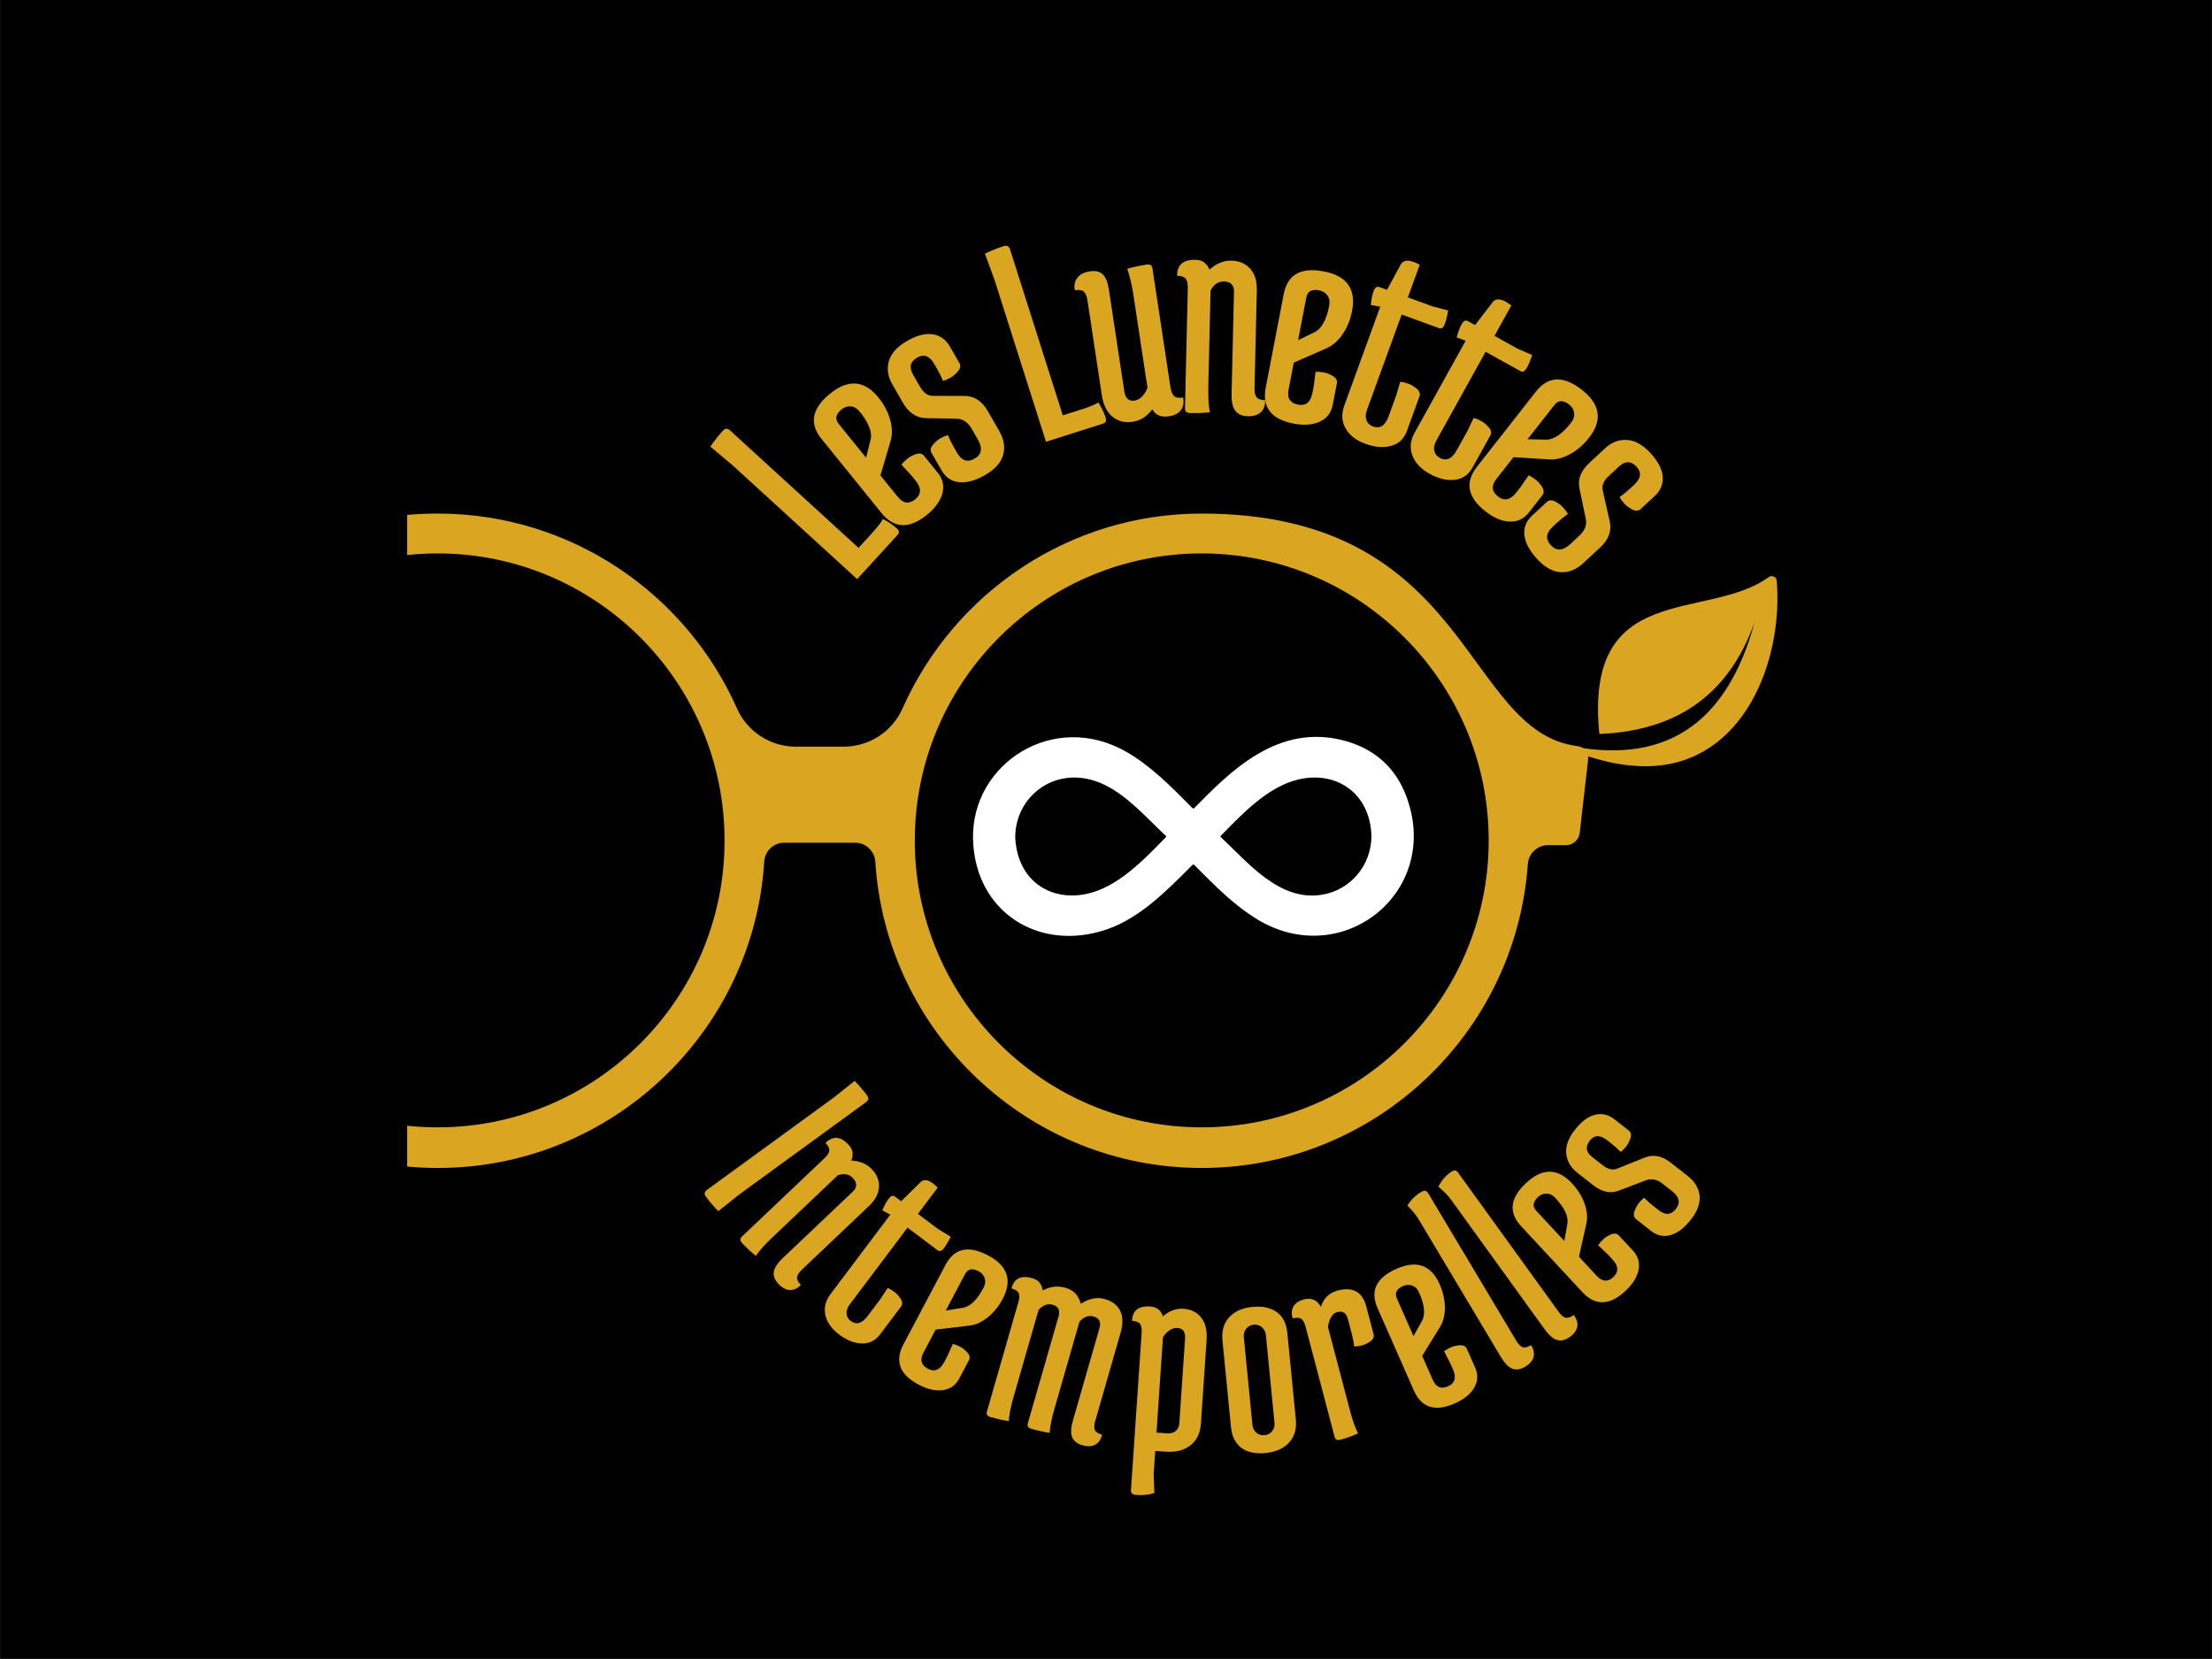 <svg xmlns="http://www.w3.org/2000/svg" xmlns:xlink="http://www.w3.org/1999/xlink" width="4608" zoomAndPan="magnify" viewBox="0 0 3456 2592" height="3456" preserveAspectRatio="xMidYMid meet" version="1.0"><rect x="0" y="0" width="3456" height="2592" fill="#333333" stroke="none"/><defs><g/><clipPath id="8b094873f6"><path d="M 0.668 0 L 3455.332 0 L 3455.332 2591 L 0.668 2591 Z M 0.668 0 " clip-rule="nonzero"/></clipPath><clipPath id="987d0b982a"><path d="M 636.109 802 L 2482 802 L 2482 1825 L 636.109 1825 Z M 636.109 802 " clip-rule="nonzero"/></clipPath><clipPath id="ea8862a4a7"><path d="M 2439 900 L 2778 900 L 2778 1198 L 2439 1198 Z M 2439 900 " clip-rule="nonzero"/></clipPath><clipPath id="d7ab1e3b1f"><path d="M 2819.887 912.277 L 2725.598 1252.57 L 2402.645 1163.086 L 2496.934 822.793 Z M 2819.887 912.277 " clip-rule="nonzero"/></clipPath><clipPath id="55a2be5cb8"><path d="M 2725.535 1252.797 L 2819.824 912.504 L 2496.871 823.02 L 2402.582 1163.312 Z M 2725.535 1252.797 " clip-rule="nonzero"/></clipPath></defs><g clip-path="url(#8b094873f6)"><path fill="#transparent" d="M 0.668 0 L 3455.332 0 L 3455.332 2591 L 0.668 2591 Z M 0.668 0 " fill-opacity="0" fill-rule="nonzero"/><path fill="#transparent" d="M 0.668 0 L 3455.332 0 L 3455.332 2591 L 0.668 2591 Z M 0.668 0 " fill-opacity="0" fill-rule="nonzero"/></g><g fill="#daa520" fill-opacity="1"><g transform="translate(1327.331, 917.833)"><g><path d="M 36.484 -86.422 C 44.18 -94.848 49.367 -101.695 52.047 -106.969 C 60.305 -102.852 67.594 -97.914 73.906 -92.156 C 77.645 -88.727 78.023 -85.379 75.047 -82.109 L 11.875 -12.984 L -183.203 -191.281 L -217.484 -220.016 C -211.379 -229.035 -204.801 -237.406 -197.75 -245.125 C -194.32 -248.875 -190.625 -248.93 -186.656 -245.297 L 14.047 -61.875 Z M 36.484 -86.422 "/></g></g></g><g fill="#daa520" fill-opacity="1"><g transform="translate(1391.942, 843.863)"><g><path d="M -48.797 -200.812 C -52.785 -205.738 -57.398 -208.422 -62.641 -208.859 C -67.891 -209.305 -72.734 -207.738 -77.172 -204.156 C -86.285 -196.781 -87.754 -189.273 -81.578 -181.641 L -38.812 -128.797 L -31.844 -156.438 C -28.789 -168.281 -34.441 -183.07 -48.797 -200.812 Z M -14.797 -42.438 L -108.391 -158.094 C -127.93 -182.238 -123.473 -205.82 -95.016 -228.844 C -66.566 -251.875 -41.379 -249.836 -19.453 -222.734 C -10.68 -211.898 -4.578 -200.332 -1.141 -188.031 C 2.285 -175.727 2.445 -164.445 -0.656 -154.188 L -16.391 -101.094 L 10.828 -67.469 C 19.191 -57.125 28.238 -55.883 37.969 -63.75 C 47.695 -71.625 47.879 -81.352 38.516 -92.938 L 31.641 -101.422 L 16.469 -117.906 C 19.082 -121.227 22.051 -124.234 25.375 -126.922 C 28.695 -129.617 32.234 -131.672 35.984 -133.078 C 43.086 -136.391 48.336 -135.953 51.734 -131.766 L 73.25 -105.172 C 81.227 -95.316 83.582 -84.477 80.312 -72.656 C 77.039 -60.832 69 -49.738 56.188 -39.375 C 28.594 -17.039 4.93 -18.062 -14.797 -42.438 Z M -14.797 -42.438 "/></g></g></g><g fill="#daa520" fill-opacity="1"><g transform="translate(1478.548, 771.632)"><g><path d="M 16.859 -64.031 C 23.973 -51.676 33.086 -48.703 44.203 -55.109 C 55.316 -61.516 57 -71.441 49.25 -84.891 L 39.516 -101.781 C 33.66 -111.938 25.898 -117.156 16.234 -117.438 L -32.578 -118.375 C -47.086 -118.789 -58.852 -126.82 -67.875 -142.469 L -84.484 -171.312 C -91.453 -183.383 -93.195 -195.453 -89.719 -207.516 C -86.25 -219.578 -76.895 -230 -61.656 -238.781 C -46.426 -247.57 -33.008 -251.102 -21.406 -249.375 C -9.801 -247.645 -0.836 -241.289 5.484 -230.312 L 20.438 -204.375 C 23.125 -199.707 21.656 -194.645 16.031 -189.188 C 13.375 -186.195 10.191 -183.633 6.484 -181.5 C 2.785 -179.363 -1.094 -177.676 -5.156 -176.438 C -7.812 -182.945 -11.117 -189.629 -15.078 -196.484 L -18.641 -202.672 C -26.078 -215.578 -35.008 -219.023 -45.438 -213.016 C -56.414 -206.691 -58.582 -197.766 -51.938 -186.234 L -41.016 -167.297 C -35.473 -157.68 -28.734 -152.969 -20.797 -153.156 L 27.547 -153.047 C 43.141 -153.254 55.523 -145.398 64.703 -129.484 L 82.516 -98.594 C 90.109 -85.414 92.172 -72.797 88.703 -60.734 C 85.234 -48.68 75.945 -38.301 60.844 -29.594 C 45.75 -20.895 32.207 -17.109 20.219 -18.234 C 8.227 -19.367 -1.016 -25.566 -7.516 -36.828 L -23.172 -64 C -25.867 -68.676 -24.395 -73.734 -18.75 -79.172 C -16.094 -82.172 -12.91 -84.738 -9.203 -86.875 C -5.504 -89.008 -1.629 -90.691 2.422 -91.922 C 5.086 -85.41 8.395 -78.723 12.344 -71.859 Z M 16.859 -64.031 "/></g></g></g><g fill="#daa520" fill-opacity="1"><g transform="translate(1579.916, 714.591)"><g/></g></g><g fill="#daa520" fill-opacity="1"><g transform="translate(1617.46, 695.544)"><g><path d="M 74.75 -56.672 C 85.625 -60.129 93.539 -63.477 98.5 -66.719 C 103.602 -59.031 107.453 -51.109 110.047 -42.953 C 111.578 -38.117 110.234 -35.031 106.016 -33.688 L 16.766 -5.328 L -63.266 -257.203 L -78.609 -299.203 C -68.828 -303.973 -58.953 -307.941 -48.984 -311.109 C -44.148 -312.648 -40.922 -310.852 -39.297 -305.719 L 43.047 -46.609 Z M 74.75 -56.672 "/></g></g></g><g fill="#daa520" fill-opacity="1"><g transform="translate(1709.241, 663.364)"><g><path d="M 61.156 -205.438 C 59.352 -217.344 56.305 -230.016 52.016 -243.453 C 61.234 -246.141 71.32 -248.312 82.281 -249.969 C 87.602 -250.781 90.617 -248.836 91.328 -244.141 L 119.547 -58.031 C 120.547 -51.457 122.438 -46.938 125.219 -44.469 C 128 -42.008 132.68 -41.281 139.266 -42.281 C 140.805 -34.176 139.641 -27.582 135.766 -22.5 C 131.891 -17.426 125.723 -14.25 117.266 -12.969 C 104.734 -11.07 96.004 -14.719 91.078 -23.906 C 82.848 -12.719 72.625 -6.195 60.406 -4.344 C 48.188 -2.488 37.688 -5.141 28.906 -12.297 C 20.125 -19.461 14.566 -30.723 12.234 -46.078 L -10.203 -194.109 C -11.203 -200.691 -13.086 -205.219 -15.859 -207.688 C -18.641 -210.156 -23.316 -210.891 -29.891 -209.891 C -31.398 -217.672 -30.07 -224.203 -25.906 -229.484 C -21.738 -234.766 -15.266 -238.066 -6.484 -239.391 C 2.285 -240.723 9.004 -239.176 13.672 -234.75 C 18.348 -230.332 21.562 -222.328 23.312 -210.734 L 47.406 -51.891 C 49.07 -40.922 54.453 -36.129 63.547 -37.516 C 68.242 -38.223 72.43 -40.695 76.109 -44.938 C 79.797 -49.188 82.27 -53.5 83.531 -57.875 Z M 61.156 -205.438 "/></g></g></g><g fill="#daa520" fill-opacity="1"><g transform="translate(1830.376, 642.765)"><g><path d="M 57.453 -37.641 C 57.098 -22.117 57.906 -9.102 59.875 1.406 C 50.332 2.445 40.02 2.844 28.938 2.594 C 23.562 2.457 20.93 0.008 21.047 -4.75 L 25.453 -192.906 C 25.609 -199.562 24.531 -204.344 22.219 -207.25 C 19.906 -210.156 15.422 -211.688 8.766 -211.844 C 8.648 -220.094 10.941 -226.379 15.641 -230.703 C 20.336 -235.035 27.754 -237.082 37.891 -236.844 C 48.023 -236.613 55.191 -231.531 59.391 -221.594 C 70.086 -231.176 81.531 -235.82 93.719 -235.531 C 105.914 -235.25 115.645 -231.055 122.906 -222.953 C 130.164 -214.859 133.625 -203.523 133.281 -188.953 L 129.703 -36.422 C 129.547 -29.766 130.617 -24.984 132.922 -22.078 C 135.223 -19.18 139.703 -17.656 146.359 -17.5 C 146.492 -9.25 144.211 -2.961 139.516 1.359 C 134.816 5.691 128.031 7.754 119.156 7.547 C 110.289 7.336 103.781 4.492 99.625 -0.984 C 95.477 -6.473 93.551 -15.395 93.844 -27.75 L 97.578 -186.938 C 97.816 -197.383 92.551 -202.734 81.781 -202.984 C 72.906 -203.191 65.977 -198.441 61 -188.734 Z M 57.453 -37.641 "/></g></g></g><g fill="#daa520" fill-opacity="1"><g transform="translate(1954.663, 644.212)"><g><path d="M 122.109 -166.719 C 123.305 -172.945 122.383 -178.211 119.344 -182.516 C 116.301 -186.816 111.984 -189.504 106.391 -190.578 C 94.867 -192.797 88.176 -189.082 86.312 -179.438 L 73.469 -112.672 L 99.109 -125.172 C 110.129 -130.473 117.797 -144.32 122.109 -166.719 Z M 22.922 -38.656 L 51.031 -184.75 C 56.906 -215.258 77.816 -227.055 113.766 -220.141 C 149.711 -213.223 164.391 -192.645 157.797 -158.406 C 155.16 -144.719 150.242 -132.598 143.047 -122.047 C 135.848 -111.492 127.328 -104.098 117.484 -99.859 L 66.734 -77.672 L 58.562 -35.188 C 56.039 -22.125 60.926 -14.41 73.219 -12.047 C 85.508 -9.68 93.066 -15.816 95.891 -30.453 L 97.953 -41.172 L 100.781 -63.375 C 105 -63.531 109.207 -63.203 113.406 -62.391 C 117.613 -61.586 121.461 -60.207 124.953 -58.25 C 132.066 -54.938 135.113 -50.633 134.094 -45.344 L 127.625 -11.75 C 125.227 0.695 118.457 9.477 107.312 14.594 C 96.164 19.719 82.504 20.723 66.328 17.609 C 31.461 10.898 16.992 -7.852 22.922 -38.656 Z M 22.922 -38.656 "/></g></g></g><g fill="#daa520" fill-opacity="1"><g transform="translate(2065.59, 663.738)"><g><path d="M 132.656 9.297 C 128.113 21.797 119.859 29.664 107.891 32.906 C 95.93 36.145 82.582 35.082 67.844 29.719 C 53.102 24.363 42.719 16.289 36.688 5.5 C 30.664 -5.281 29.984 -17.07 34.641 -29.875 L 90.844 -184.453 L 76.188 -187.266 C 76.914 -195.754 78.332 -202.898 80.438 -208.703 C 82.551 -214.516 85.539 -216.719 89.406 -215.312 L 101.469 -210.938 L 123 -250.656 C 126.562 -256.77 133.258 -258.039 143.094 -254.469 C 146.07 -253.383 149.238 -251.895 152.594 -250 L 134.078 -199.078 L 172.938 -184.953 L 196.984 -178.734 C 195.66 -170.441 193.941 -163.395 191.828 -157.594 C 189.723 -151.789 186.738 -149.594 182.875 -151 L 124.344 -172.281 L 70.094 -23.062 C 67.82 -16.82 67.625 -11.422 69.5 -6.859 C 71.383 -2.297 74.711 0.852 79.484 2.594 C 90.504 6.594 98.664 1.297 103.969 -13.297 L 115.828 -45.891 L 122.109 -67.375 C 126.305 -66.863 130.41 -65.875 134.422 -64.406 C 138.441 -62.945 142.023 -60.973 145.172 -58.484 C 151.66 -54.098 153.988 -49.375 152.156 -44.312 Z M 132.656 9.297 "/></g></g></g><g fill="#daa520" fill-opacity="1"><g transform="translate(2171.231, 700.223)"><g><path d="M 129.562 30.047 C 123.102 41.68 113.707 48.156 101.375 49.469 C 89.039 50.781 76.02 47.629 62.312 40.016 C 48.602 32.41 39.617 22.805 35.359 11.203 C 31.109 -0.391 32.289 -12.145 38.906 -24.062 L 118.719 -167.859 L 104.703 -172.938 C 106.766 -181.219 109.289 -188.055 112.281 -193.453 C 115.281 -198.859 118.578 -200.562 122.172 -198.562 L 133.406 -192.328 L 160.906 -228.172 C 165.395 -233.648 172.211 -233.852 181.359 -228.781 C 184.129 -227.238 187.02 -225.27 190.031 -222.875 L 163.734 -175.5 L 199.891 -155.422 L 222.656 -145.516 C 220.039 -137.535 217.234 -130.844 214.234 -125.438 C 211.234 -120.039 207.938 -118.336 204.344 -120.328 L 149.891 -150.562 L 72.844 -11.75 C 69.625 -5.938 68.582 -0.629 69.719 4.172 C 70.852 8.973 73.641 12.602 78.078 15.062 C 88.336 20.758 97.234 16.816 104.766 3.234 L 121.609 -27.094 L 131.188 -47.328 C 135.25 -46.148 139.148 -44.523 142.891 -42.453 C 146.629 -40.379 149.852 -37.867 152.562 -34.922 C 158.289 -29.566 159.852 -24.535 157.25 -19.828 Z M 129.562 30.047 "/></g></g></g><g fill="#daa520" fill-opacity="1"><g transform="translate(2269.766, 752.819)"><g><path d="M 184.859 -92.375 C 188.773 -97.363 190.363 -102.469 189.625 -107.688 C 188.883 -112.906 186.273 -117.273 181.797 -120.797 C 172.566 -128.035 164.922 -127.789 158.859 -120.062 L 116.891 -66.578 L 145.391 -65.953 C 157.617 -65.617 170.773 -74.426 184.859 -92.375 Z M 38.062 -23.891 L 129.906 -140.938 C 149.082 -165.375 173.066 -166.297 201.859 -143.703 C 230.66 -121.109 234.301 -96.098 212.781 -68.672 C 204.176 -57.703 194.258 -49.172 183.031 -43.078 C 171.801 -36.984 160.836 -34.305 150.141 -35.047 L 94.891 -38.547 L 68.188 -4.5 C 59.969 5.957 60.781 15.051 70.625 22.781 C 80.469 30.508 89.988 28.516 99.188 16.797 L 105.922 8.219 L 118.609 -10.234 C 122.43 -8.441 126.023 -6.223 129.391 -3.578 C 132.754 -0.941 135.547 2.039 137.766 5.375 C 142.578 11.57 143.32 16.789 140 21.031 L 118.875 47.953 C 111.039 57.922 100.992 62.629 88.734 62.078 C 76.484 61.523 63.879 56.16 50.922 45.984 C 22.984 24.078 18.695 0.785 38.062 -23.891 Z M 38.062 -23.891 "/></g></g></g><g fill="#daa520" fill-opacity="1"><g transform="translate(2359.529, 821.089)"><g><path d="M 66.188 2.125 C 55.727 11.82 54.863 21.375 63.594 30.781 C 72.32 40.188 82.379 39.613 93.766 29.062 L 108.047 15.797 C 116.641 7.828 119.992 -0.895 118.109 -10.375 L 108.125 -58.188 C 105.289 -72.406 110.492 -85.66 123.734 -97.953 L 148.125 -120.578 C 158.344 -130.066 169.719 -134.461 182.25 -133.766 C 194.781 -133.078 207.023 -126.285 218.984 -113.391 C 230.953 -100.504 237.391 -88.211 238.297 -76.516 C 239.203 -64.816 235.008 -54.656 225.719 -46.031 L 203.766 -25.672 C 199.816 -22.004 194.562 -22.316 188 -26.609 C 184.477 -28.523 181.266 -31.051 178.359 -34.188 C 175.453 -37.32 172.945 -40.723 170.844 -44.391 C 176.602 -48.441 182.383 -53.16 188.188 -58.547 L 193.422 -63.406 C 204.336 -73.539 205.695 -83.02 197.5 -91.844 C 188.883 -101.125 179.695 -101.238 169.938 -92.188 L 153.922 -77.312 C 145.785 -69.77 142.695 -62.148 144.656 -54.453 L 155.328 -7.312 C 159.023 7.852 154.141 21.688 140.672 34.188 L 114.531 58.438 C 103.383 68.781 91.539 73.602 79 72.906 C 66.469 72.219 54.273 65.484 42.422 52.703 C 30.566 39.93 23.852 27.578 22.281 15.641 C 20.719 3.703 24.703 -6.688 34.234 -15.531 L 57.219 -36.859 C 61.176 -40.535 66.43 -40.227 72.984 -35.938 C 76.504 -34.008 79.719 -31.477 82.625 -28.344 C 85.539 -25.219 88.047 -21.816 90.141 -18.141 C 84.391 -14.109 78.613 -9.398 72.812 -4.016 Z M 66.188 2.125 "/></g></g></g><g fill="#daa520" fill-opacity="1"><g transform="translate(1090.486, 1848.732)"><g><path d="M 14.141 10.266 L 211.766 -133.656 L 244.859 -159.969 C 252.055 -152.613 258.566 -144.941 264.391 -136.953 C 267.211 -133.078 266.566 -129.641 262.453 -126.641 L 64.844 17.266 L 31.75 43.594 C 24.539 36.25 18.023 28.578 12.203 20.578 C 9.379 16.703 10.023 13.266 14.141 10.266 Z M 14.141 10.266 "/></g></g></g><g fill="#daa520" fill-opacity="1"><g transform="translate(1141.934, 1921.11)"><g><path d="M 63.531 13.438 C 52.883 23.539 44.703 32.754 38.984 41.078 C 31.93 35.379 24.789 28.723 17.562 21.109 C 14.07 17.422 13.953 14.031 17.203 10.938 L 146.281 -111.562 C 150.852 -115.895 153.336 -119.805 153.734 -123.297 C 154.141 -126.785 152.176 -130.812 147.844 -135.375 C 153.289 -140.957 159.031 -143.613 165.062 -143.344 C 171.094 -143.082 177.41 -139.473 184.016 -132.516 C 190.617 -125.566 191.992 -117.375 188.141 -107.938 C 201.691 -107.156 212.438 -102.582 220.375 -94.219 C 228.312 -85.852 231.988 -76.535 231.406 -66.266 C 230.82 -56.004 225.531 -46.129 215.531 -36.641 L 110.891 62.672 C 106.328 67.004 103.844 70.906 103.438 74.375 C 103.031 77.852 104.992 81.875 109.328 86.438 C 103.891 92.031 98.148 94.695 92.109 94.438 C 86.066 94.176 80.156 91 74.375 84.906 C 68.602 78.82 66.172 72.562 67.078 66.125 C 67.992 59.688 72.691 52.445 81.172 44.406 L 190.375 -59.234 C 197.539 -66.035 197.613 -73.133 190.594 -80.531 C 184.82 -86.613 177.023 -88.086 167.203 -84.953 Z M 63.531 13.438 "/></g></g></g><g fill="#daa520" fill-opacity="1"><g transform="translate(1257.926, 2039.455)"><g><path d="M 117.391 45.062 C 109.828 55.125 100.188 59.961 88.469 59.578 C 76.75 59.191 64.969 54.539 53.125 45.625 C 41.281 36.707 34.125 26.535 31.656 15.109 C 29.188 3.691 31.828 -7.16 39.578 -17.453 L 133.109 -141.688 L 120.609 -148.266 C 123.629 -155.742 126.895 -161.816 130.406 -166.484 C 133.926 -171.148 137.242 -172.312 140.359 -169.969 L 150.047 -162.688 L 180.484 -192.641 C 185.398 -197.191 191.812 -196.492 199.719 -190.547 C 202.113 -188.742 204.562 -186.516 207.062 -183.859 L 176.25 -142.938 L 207.484 -119.438 L 227.5 -107.172 C 224.008 -100.035 220.508 -94.133 217 -89.469 C 213.488 -84.812 210.18 -83.656 207.078 -86 L 160.031 -121.406 L 69.75 -1.484 C 65.957 3.547 64.285 8.379 64.734 13.016 C 65.18 17.66 67.316 21.426 71.141 24.312 C 79.992 30.969 88.832 28.43 97.656 16.703 L 117.391 -9.5 L 129.031 -27.172 C 132.676 -25.547 136.113 -23.516 139.344 -21.078 C 142.582 -18.648 145.281 -15.875 147.438 -12.75 C 152.094 -6.988 152.891 -2.078 149.828 1.984 Z M 117.391 45.062 "/></g></g></g><g fill="#daa520" fill-opacity="1"><g transform="translate(1380.123, 2129.077)"><g><path d="M 156.5 -117 C 159.301 -122.301 159.914 -127.312 158.344 -132.031 C 156.77 -136.758 153.602 -140.383 148.844 -142.906 C 139.039 -148.082 131.973 -146.57 127.641 -138.375 L 97.578 -81.578 L 124.203 -85.781 C 135.648 -87.539 146.414 -97.945 156.5 -117 Z M 31.406 -28.641 L 97.203 -152.953 C 110.93 -178.91 133.086 -183.797 163.672 -167.609 C 194.254 -151.422 201.844 -128.758 186.438 -99.625 C 180.27 -87.977 172.473 -78.375 163.047 -70.812 C 153.629 -63.25 143.891 -58.922 133.828 -57.828 L 81.797 -51.766 L 62.672 -15.625 C 56.785 -4.508 59.07 3.812 69.531 9.344 C 80 14.875 88.531 11.414 95.125 -1.031 L 99.953 -10.156 L 108.625 -29.453 C 112.488 -28.43 116.207 -26.973 119.781 -25.078 C 123.363 -23.191 126.461 -20.879 129.078 -18.141 C 134.586 -13.18 136.156 -8.453 133.781 -3.953 L 118.641 24.656 C 113.035 35.238 104.484 41.305 92.984 42.859 C 81.484 44.41 68.852 41.539 55.094 34.25 C 25.426 18.551 17.531 -2.41 31.406 -28.641 Z M 31.406 -28.641 "/></g></g></g><g fill="#daa520" fill-opacity="1"><g transform="translate(1521.598, 2204.664)"><g><path d="M 61.578 -20.641 C 57.523 -6.535 55.141 5.555 54.422 15.641 C 45.453 14.316 35.926 12.203 25.844 9.297 C 20.957 7.898 19.133 5.039 20.375 0.719 L 69.531 -170.328 C 71.27 -176.367 71.43 -181 70.016 -184.219 C 68.598 -187.438 64.863 -189.91 58.812 -191.641 C 60.664 -199.211 64.258 -204.414 69.594 -207.25 C 74.938 -210.082 82.285 -210.156 91.641 -207.469 C 101.004 -204.781 106.27 -198.426 107.438 -188.406 C 118.938 -194.781 130.945 -196.164 143.469 -192.562 C 156 -188.969 163.82 -180.641 166.938 -167.578 C 179.945 -176.004 192.426 -178.5 204.375 -175.062 C 216.332 -171.633 224.441 -165.41 228.703 -156.391 C 232.961 -147.379 233.191 -136.25 229.391 -123 L 189.547 15.656 C 187.805 21.695 187.645 26.32 189.062 29.531 C 190.488 32.75 194.223 35.223 200.266 36.953 C 198.391 44.523 194.785 49.727 189.453 52.562 C 184.117 55.406 177.422 55.664 169.359 53.344 C 161.297 51.031 156.023 46.867 153.547 40.859 C 151.078 34.848 151.453 26.223 154.672 14.984 L 196.25 -129.703 C 198.977 -139.203 195.875 -145.238 186.938 -147.812 C 179.176 -150.039 171.848 -147.316 164.953 -139.641 L 125.484 -2.266 C 121.43 11.836 119.051 23.926 118.344 34 C 109.375 32.676 99.848 30.566 89.766 27.672 C 84.867 26.266 83.039 23.398 84.281 19.078 L 132.312 -148.078 C 135.039 -157.578 131.945 -163.609 123.031 -166.172 C 115.25 -168.41 107.922 -165.691 101.047 -158.016 Z M 61.578 -20.641 "/></g></g></g><g fill="#daa520" fill-opacity="1"><g transform="translate(1751.576, 2263.365)"><g><path d="M 55.312 -25.078 L 72.797 -23.891 C 77.867 -23.547 82.082 -24.832 85.438 -27.75 C 88.789 -30.676 90.641 -34.68 90.984 -39.766 L 99.969 -172.047 C 100.676 -182.492 96.695 -188.008 88.031 -188.594 C 83.551 -188.906 79.176 -187.477 74.906 -184.312 C 70.645 -181.156 67.484 -177.695 65.422 -173.938 Z M 53.359 3.625 L 50.922 39.5 L 52.047 69.297 C 43.742 72.047 34.367 73.066 23.922 72.359 C 17.941 71.953 15.102 69.504 15.406 65.016 L 32.141 -181.141 C 32.566 -187.422 31.75 -191.977 29.688 -194.812 C 27.625 -197.656 23.453 -199.289 17.172 -199.719 C 17.398 -207.52 19.82 -213.363 24.438 -217.25 C 29.062 -221.145 36.227 -222.758 45.938 -222.094 C 55.656 -221.438 62.141 -216.344 65.391 -206.812 C 75.285 -215.445 86.062 -219.367 97.719 -218.578 C 109.383 -217.785 118.535 -213.188 125.172 -204.781 C 131.816 -196.375 134.641 -184.848 133.641 -170.203 L 124.75 -39.281 C 123.727 -24.332 118.297 -12.984 108.453 -5.234 C 98.617 2.504 85.785 5.832 69.953 4.75 Z M 53.359 3.625 "/></g></g></g><g fill="#daa520" fill-opacity="1"><g transform="translate(1912.989, 2271.99)"><g><path d="M 10.266 -42.547 L -3.016 -177.625 C -4.484 -192.531 -1.004 -204.613 7.422 -213.875 C 15.848 -223.133 27.957 -228.539 43.75 -230.094 C 59.551 -231.645 72.227 -228.973 81.781 -222.078 C 91.344 -215.191 96.859 -204.297 98.328 -189.391 L 111.609 -54.328 C 113.078 -39.422 109.523 -27.328 100.953 -18.047 C 92.379 -8.773 80.191 -3.359 64.391 -1.797 C 48.598 -0.242 35.992 -2.922 26.578 -9.828 C 17.172 -16.734 11.734 -27.641 10.266 -42.547 Z M 30.359 -182.703 L 43.812 -45.844 C 44.312 -40.781 46.367 -36.695 49.984 -33.594 C 53.598 -30.488 57.863 -29.176 62.781 -29.656 C 67.707 -30.145 71.641 -32.266 74.578 -36.016 C 77.523 -39.766 78.75 -44.172 78.25 -49.234 L 64.797 -186.094 C 64.297 -191.164 62.234 -195.254 58.609 -198.359 C 54.992 -201.461 50.723 -202.77 45.797 -202.281 C 40.879 -201.801 36.953 -199.688 34.016 -195.938 C 31.078 -192.188 29.859 -187.773 30.359 -182.703 Z M 30.359 -182.703 "/></g></g></g><g fill="#daa520" fill-opacity="1"><g transform="translate(2067.269, 2254.657)"><g><path d="M 42.344 -49.25 C 46 -35.352 50.062 -24.035 54.531 -15.297 C 46.289 -11.266 37.098 -7.914 26.953 -5.25 C 22.035 -3.945 19.008 -5.469 17.875 -9.812 L -27.453 -181.906 C -29.047 -187.988 -31.273 -192.047 -34.141 -194.078 C -37.004 -196.117 -41.477 -196.344 -47.562 -194.75 C -49.844 -202.195 -49.414 -208.504 -46.281 -213.672 C -43.145 -218.836 -37.664 -222.445 -29.844 -224.5 C -18.258 -227.551 -9.488 -223.672 -3.531 -212.859 C 0.656 -226.348 9.414 -234.844 22.75 -238.344 C 46.508 -244.602 61.406 -236.289 67.438 -213.406 L 78.875 -169.953 C 80.176 -165.023 77.57 -160.77 71.062 -157.188 C 67.895 -155.113 64.352 -153.562 60.438 -152.531 C 56.531 -151.508 52.582 -150.938 48.594 -150.812 C 47.781 -157.406 46.422 -164.328 44.516 -171.578 L 38.672 -193.734 C 36.16 -203.297 30.555 -206.938 21.859 -204.656 C 17.816 -203.582 14.547 -200.703 12.047 -196.016 C 9.555 -191.336 8.055 -186.457 7.547 -181.375 Z M 42.344 -49.25 "/></g></g></g><g fill="#daa520" fill-opacity="1"><g transform="translate(2211.912, 2214.683)"><g><path d="M 5.234 -195.312 C 2.816 -200.801 -0.727 -204.395 -5.406 -206.094 C -10.094 -207.789 -14.898 -207.555 -19.828 -205.391 C -29.973 -200.922 -33.172 -194.441 -29.422 -185.953 L -3.5 -127.156 L 9.703 -150.641 C 15.422 -160.691 13.93 -175.582 5.234 -195.312 Z M -2.984 -42.391 L -59.719 -171.094 C -71.562 -197.969 -61.648 -218.383 -29.984 -232.344 C 1.672 -246.301 24.145 -238.203 37.438 -208.047 C 42.75 -195.984 45.445 -183.91 45.531 -171.828 C 45.625 -159.754 42.984 -149.43 37.609 -140.859 L 10.094 -96.297 L 26.594 -58.875 C 31.676 -47.363 39.629 -43.992 50.453 -48.766 C 61.285 -53.535 63.859 -62.363 58.172 -75.25 L 54 -84.703 L 44.25 -103.484 C 47.445 -105.891 50.895 -107.906 54.594 -109.531 C 58.301 -111.164 62.039 -112.16 65.812 -112.516 C 73.113 -113.766 77.789 -112.062 79.844 -107.406 L 92.906 -77.797 C 97.738 -66.828 97.195 -56.352 91.281 -46.375 C 85.363 -36.395 75.281 -28.266 61.031 -21.984 C 30.32 -8.441 8.984 -15.242 -2.984 -42.391 Z M -2.984 -42.391 "/></g></g></g><g fill="#daa520" fill-opacity="1"><g transform="translate(2345.068, 2152.761)"><g><path d="M -128.594 -247.734 C -132.133 -253.648 -137.977 -260.805 -146.125 -269.203 C -140.863 -277.922 -133.859 -284.895 -125.109 -290.125 C -119.973 -293.195 -116.254 -292.805 -113.953 -288.953 L 24.078 -57.828 C 27.305 -52.43 30.578 -49.148 33.891 -47.984 C 37.203 -46.828 41.562 -47.863 46.969 -51.094 C 51.219 -44.562 52.551 -38.379 50.969 -32.547 C 49.395 -26.711 45.008 -21.645 37.812 -17.344 C 30.613 -13.039 23.969 -12.035 17.875 -14.328 C 11.781 -16.629 5.738 -22.801 -0.25 -32.844 Z M -128.594 -247.734 "/></g></g></g><g fill="#daa520" fill-opacity="1"><g transform="translate(2416.386, 2109.491)"><g><path d="M -149.656 -235.609 C -153.688 -241.191 -160.129 -247.805 -168.984 -255.453 C -164.516 -264.609 -158.148 -272.164 -149.891 -278.125 C -145.035 -281.633 -141.289 -281.57 -138.656 -277.938 L 18.953 -59.703 C 22.641 -54.598 26.18 -51.613 29.578 -50.75 C 32.984 -49.883 37.238 -51.297 42.344 -54.984 C 47.145 -48.836 49.016 -42.789 47.953 -36.844 C 46.891 -30.906 42.957 -25.477 36.156 -20.562 C 29.352 -15.656 22.82 -14.078 16.562 -15.828 C 10.301 -17.586 3.75 -23.207 -3.094 -32.688 Z M -149.656 -235.609 "/></g></g></g><g fill="#daa520" fill-opacity="1"><g transform="translate(2488.951, 2057.842)"><g><path d="M -58.984 -186.281 C -63.066 -190.676 -67.598 -192.91 -72.578 -192.984 C -77.555 -193.055 -82.02 -191.258 -85.969 -187.594 C -94.082 -180.051 -94.977 -172.879 -88.656 -166.078 L -44.906 -119 L -40.125 -145.516 C -38.02 -156.898 -44.305 -170.488 -58.984 -186.281 Z M -16.703 -39.078 L -112.438 -142.125 C -132.426 -163.633 -129.742 -186.164 -104.391 -209.719 C -79.047 -233.281 -55.156 -232.988 -32.719 -208.844 C -23.75 -199.195 -17.242 -188.676 -13.203 -177.281 C -9.172 -165.895 -8.285 -155.266 -10.547 -145.391 L -21.969 -94.297 L 5.875 -64.344 C 14.438 -55.125 23.051 -54.539 31.719 -62.594 C 40.383 -70.656 39.926 -79.844 30.344 -90.156 L 23.312 -97.719 L 7.938 -112.266 C 10.176 -115.586 12.773 -118.625 15.734 -121.375 C 18.703 -124.133 21.914 -126.297 25.375 -127.859 C 31.852 -131.43 36.828 -131.348 40.297 -127.609 L 62.328 -103.906 C 70.484 -95.133 73.398 -85.066 71.078 -73.703 C 68.754 -62.336 61.883 -51.352 50.469 -40.75 C 25.883 -17.906 3.492 -17.348 -16.703 -39.078 Z M -16.703 -39.078 "/></g></g></g><g fill="#daa520" fill-opacity="1"><g transform="translate(2599.113, 1952.742)"><g><path d="M -7.844 -62.109 C 2.77 -53.797 11.816 -54.41 19.297 -63.953 C 26.773 -73.504 24.734 -82.805 13.172 -91.859 L -1.328 -103.234 C -10.055 -110.066 -18.707 -111.898 -27.281 -108.734 L -70.422 -92.297 C -83.285 -87.535 -96.441 -90.422 -109.891 -100.953 L -134.656 -120.359 C -145.031 -128.484 -150.828 -138.445 -152.047 -150.25 C -153.266 -162.051 -148.742 -174.492 -138.484 -187.578 C -128.223 -200.672 -117.703 -208.508 -106.922 -211.094 C -96.141 -213.688 -86.031 -211.285 -76.594 -203.891 L -54.312 -186.422 C -50.312 -183.285 -49.816 -178.336 -52.828 -171.578 C -54.098 -168.016 -55.977 -164.641 -58.469 -161.453 C -60.969 -158.266 -63.773 -155.414 -66.891 -152.906 C -71.523 -157.664 -76.789 -162.352 -82.688 -166.969 L -88 -171.125 C -99.082 -179.812 -108.133 -179.676 -115.156 -170.719 C -122.539 -161.289 -121.281 -152.695 -111.375 -144.938 L -95.094 -132.188 C -86.852 -125.727 -79.281 -123.977 -72.375 -126.938 L -29.953 -143.938 C -16.336 -149.645 -2.691 -147.141 10.984 -136.422 L 37.5 -115.641 C 48.82 -106.766 55.094 -96.422 56.312 -84.609 C 57.539 -72.805 53.07 -60.414 42.906 -47.438 C 32.738 -34.469 22.191 -26.363 11.266 -23.125 C 0.348 -19.883 -9.941 -22.051 -19.609 -29.625 L -42.953 -47.922 C -46.961 -51.066 -47.457 -56.02 -44.438 -62.781 C -43.156 -66.352 -41.266 -69.727 -38.766 -72.906 C -36.273 -76.094 -33.477 -78.945 -30.375 -81.469 C -25.738 -76.695 -20.473 -72 -14.578 -67.375 Z M -7.844 -62.109 "/></g></g></g><g clip-path="url(#987d0b982a)"><path fill="#daa520" d="M 2464.598 1165.711 C 2286.145 1143.477 2298.43 802.363 1877.453 802.363 C 1669.156 802.363 1489.824 927.574 1410.25 1106.613 C 1394.16 1143.184 1357.883 1166.586 1318.098 1166.586 L 1243.496 1166.586 C 1203.711 1166.586 1167.434 1143.184 1151.344 1106.613 C 1071.773 927.574 892.148 802.363 683.852 802.363 C 338.645 802.363 216.359 1122.703 81.785 1162.785 C 66.574 1167.172 57.211 1182.094 59.551 1197.891 L 75.934 1307.012 C 76.812 1313.738 83.25 1319.297 89.977 1319.297 L 142.637 1319.297 C 159.312 1319.297 173.062 1332.168 174.23 1348.844 C 192.367 1614.188 414.121 1824.82 684.145 1824.82 C 955.043 1824.82 1177.383 1612.723 1194.059 1345.918 C 1195.227 1329.535 1208.684 1316.664 1225.066 1316.664 L 1336.234 1316.664 C 1352.617 1316.664 1366.367 1329.535 1367.539 1345.918 C 1384.215 1612.723 1606.551 1824.82 1877.453 1824.82 C 2147.184 1824.82 2368.348 1615.066 2387.074 1350.016 C 2388.242 1333.34 2401.992 1320.469 2418.668 1320.469 L 2447.047 1320.469 C 2457.578 1320.469 2466.938 1311.984 2468.109 1301.746 L 2481.273 1186.773 C 2482.445 1176.242 2475.129 1166.879 2464.598 1165.711 Z M 683.852 1761.34 C 436.648 1761.34 235.668 1560.359 235.668 1313.152 C 235.668 1065.949 436.648 864.676 683.852 864.676 C 931.055 864.676 1132.035 1065.656 1132.035 1313.152 C 1132.328 1560.359 931.055 1761.34 683.852 1761.34 Z M 1877.453 1761.34 C 1630.246 1761.34 1429.266 1560.359 1429.266 1313.152 C 1429.266 1065.949 1630.246 864.676 1877.453 864.676 C 2124.656 864.676 2325.93 1065.656 2325.93 1313.152 C 2325.93 1560.359 2124.656 1761.34 1877.453 1761.34 Z M 1877.453 1761.34 " fill-opacity="1" fill-rule="nonzero"/></g><g clip-path="url(#ea8862a4a7)"><g clip-path="url(#d7ab1e3b1f)"><g clip-path="url(#55a2be5cb8)"><path fill="#daa520" d="M 2741.309 972.387 C 2697.547 1133.129 2598.715 1198.543 2441.508 1162.926 C 2439.535 1162.48 2438.637 1165.301 2440.492 1166.109 C 2489.203 1187.32 2535.785 1198.734 2579.516 1196.996 C 2723.836 1191.254 2786.109 1034.086 2776.004 907.523 C 2775.5 901.215 2768.434 898.012 2763.305 901.719 C 2666.773 971.508 2474.5 905.09 2498.828 1146.801 C 2614.191 1142.07 2699.184 1090.379 2741.309 972.387 " fill-opacity="1" fill-rule="evenodd"/></g></g></g><path fill="#ffffff" d="M 1520.234 1310.863 C 1517.473 1192.688 1646.434 1109.684 1759.629 1174.547 C 1796.918 1195.914 1828.574 1227.562 1862.609 1262.129 C 1864.156 1263.699 1864.871 1263.539 1866.32 1262.078 C 1919.559 1208.41 1996.645 1126.578 2104.617 1158.418 C 2150.059 1171.816 2181.633 1201.297 2197.812 1245.719 C 2251.953 1394.398 2096.648 1517.5 1963.473 1435.895 C 1929.883 1415.312 1900.875 1386.914 1866.586 1351.992 C 1864.758 1350.129 1863.93 1350.395 1862.258 1352.082 C 1823.301 1391.363 1781.367 1434.066 1729.574 1451.938 C 1624.18 1488.312 1523.141 1425.508 1520.238 1310.863 Z M 1586.184 1308.57 C 1589.547 1376.836 1642.055 1408.66 1698.004 1396.559 C 1746.355 1386.102 1786.918 1343.578 1821.465 1308.062 C 1822.629 1306.867 1821.977 1306.383 1821.176 1305.633 C 1791.172 1277.625 1761.871 1243.414 1724.938 1225.809 C 1653.363 1191.684 1585.945 1241.727 1586.184 1308.574 Z M 2142.715 1305.688 C 2140.59 1239.715 2088.543 1203.762 2028.566 1217.832 C 1981.375 1228.898 1941.051 1271.223 1907.547 1305.648 C 1906.387 1306.84 1906.832 1307.398 1907.785 1308.289 C 1949.676 1347.379 1999.105 1409.102 2065.891 1397.848 C 2110.375 1390.355 2142.816 1351.609 2142.715 1305.688 Z M 2142.715 1305.688 " fill-opacity="1" fill-rule="nonzero"/></svg>